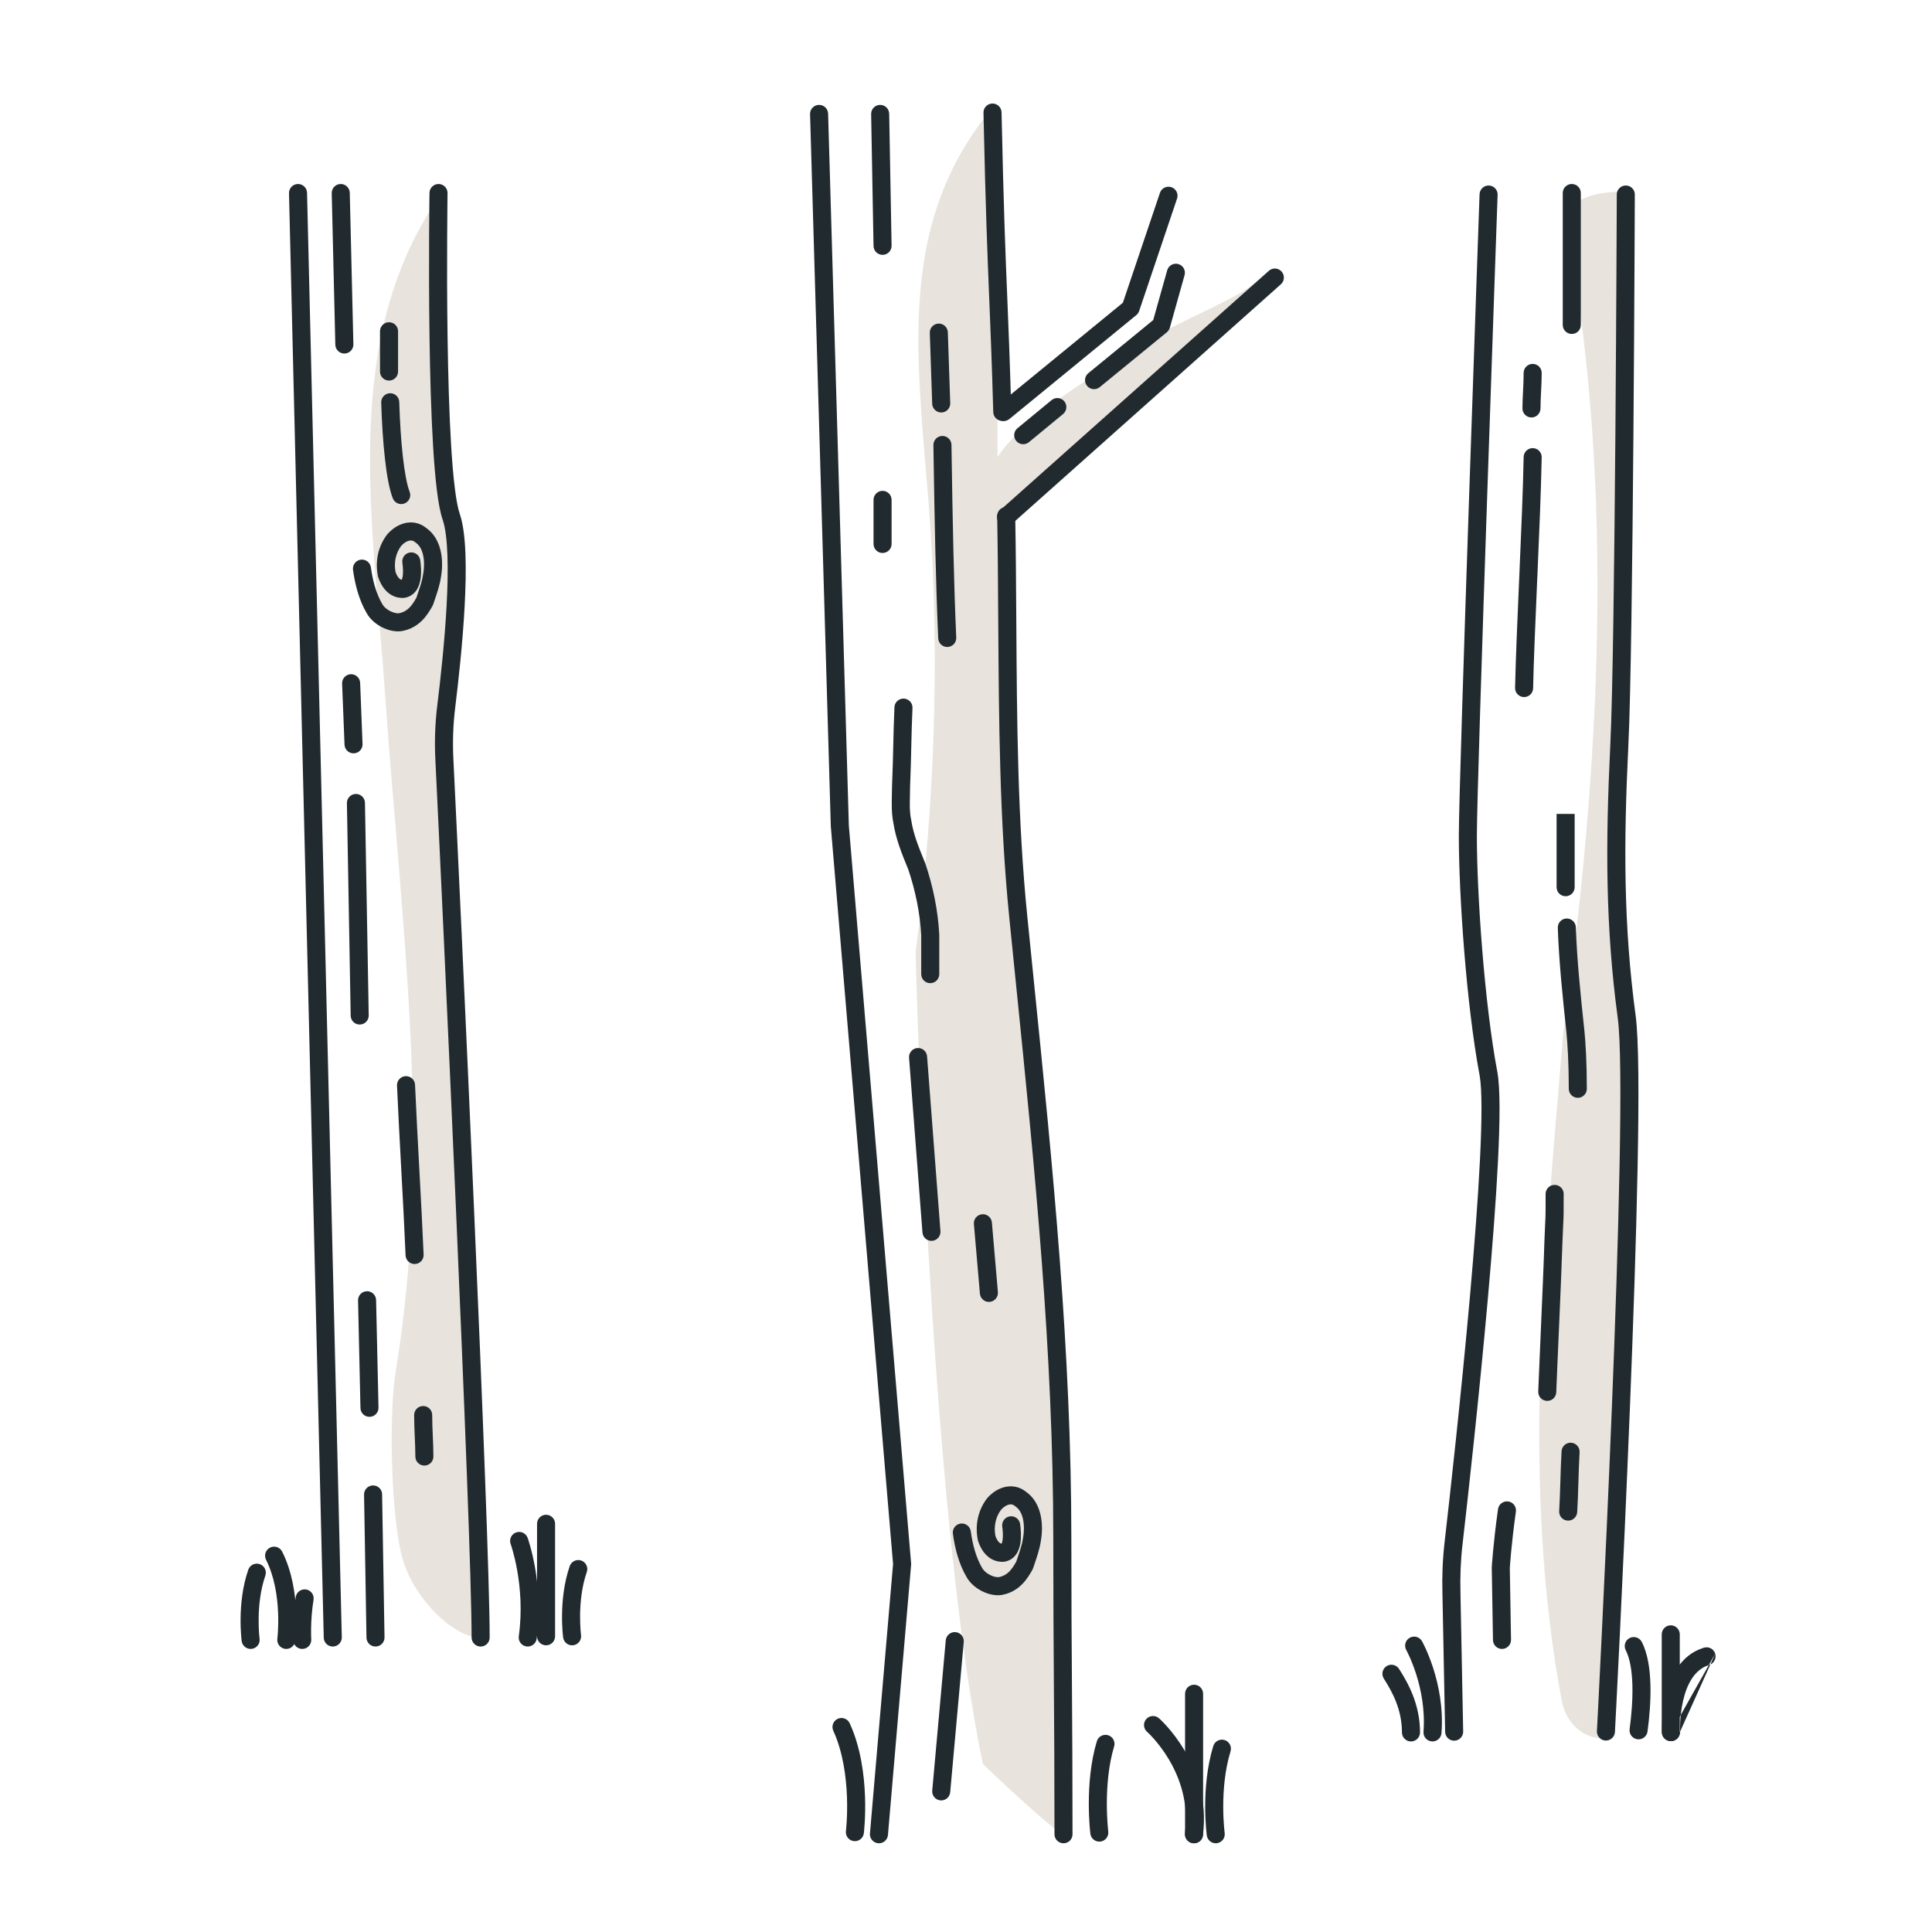 <svg width="80" height="80" viewBox="0 0 80 80" fill="none" xmlns="http://www.w3.org/2000/svg">
<g clip-path="url(#clip0_927_13537)">
<path d="M41.303 21.359C39.229 18.93 44.835 15.878 47.47 14.159C49.039 13.149 50.97 12.558 52.284 11.493L49.145 14.476L41.303 21.359Z" fill="#E8E4DD"/>
<path d="M41.216 4.318C37.429 8.759 37.853 13.735 38.345 19.559C38.962 26.149 38.769 32.907 37.915 39.428C38.015 43.77 38.706 63.57 40.699 73.038C41.87 74.177 43.845 75.971 44.038 75.946L43.789 56.482L41.322 23.271L41.272 8.684L41.216 4.312V4.318Z" fill="#E8E4DD"/>
<path d="M64.904 9.543C66.878 20.381 66.261 31.867 64.723 42.86C63.963 52.06 62.967 61.471 64.686 70.521C64.885 71.393 65.638 72.066 66.498 71.966L66.803 65.482L67.227 51.754L67.333 45.376L66.884 35.311L67.021 20.668L67.189 7.943C67.189 7.943 64.542 7.812 64.897 9.55L64.904 9.543Z" fill="#E8E4DD"/>
<path d="M18.357 7.905C14.004 13.928 15.461 21.577 15.966 29.02C16.626 38.431 17.915 47.419 16.395 56.731C16.09 58.45 16.177 62.866 16.682 64.591C17.186 66.261 18.8 67.812 19.902 67.812L18.295 31.256C18.295 31.256 19.279 24.561 18.862 22.374C18.139 18.587 18.357 7.918 18.357 7.918V7.905Z" fill="#E8E4DD"/>
<path fill-rule="evenodd" clip-rule="evenodd" d="M33.906 4.343C34.112 4.337 34.284 4.499 34.29 4.706L35.149 34.188L37.727 64.735C37.729 64.756 37.729 64.777 37.727 64.798L36.768 75.985C36.75 76.19 36.569 76.343 36.364 76.325C36.158 76.307 36.005 76.126 36.023 75.921L36.98 64.766L34.404 34.24C34.403 34.233 34.403 34.227 34.402 34.22L33.543 4.727C33.537 4.521 33.699 4.349 33.906 4.343Z" fill="#212A2E"/>
<path fill-rule="evenodd" clip-rule="evenodd" d="M38.862 13.399C39.068 13.392 39.241 13.554 39.248 13.76L39.347 16.694C39.355 16.9 39.193 17.073 38.987 17.08C38.78 17.087 38.608 16.925 38.6 16.719L38.501 13.785C38.494 13.579 38.655 13.406 38.862 13.399Z" fill="#212A2E"/>
<path fill-rule="evenodd" clip-rule="evenodd" d="M36.438 4.343C36.645 4.339 36.815 4.503 36.819 4.71L36.919 10.172C36.922 10.379 36.758 10.549 36.552 10.553C36.345 10.556 36.175 10.392 36.171 10.186L36.072 4.723C36.068 4.517 36.232 4.347 36.438 4.343Z" fill="#212A2E"/>
<path fill-rule="evenodd" clip-rule="evenodd" d="M36.545 20.325C36.751 20.325 36.919 20.492 36.919 20.699V22.524C36.919 22.73 36.751 22.898 36.545 22.898C36.339 22.898 36.171 22.73 36.171 22.524V20.699C36.171 20.492 36.339 20.325 36.545 20.325Z" fill="#212A2E"/>
<path fill-rule="evenodd" clip-rule="evenodd" d="M41.658 20.992C41.864 20.988 42.035 21.152 42.038 21.359C42.065 22.801 42.074 24.257 42.083 25.719C42.108 29.817 42.134 33.96 42.541 37.97L42.541 37.971C42.633 38.895 42.727 39.817 42.821 40.738C43.596 48.375 44.362 55.922 44.362 63.707C44.362 66.185 44.374 68.006 44.387 69.827L44.387 69.828C44.399 71.649 44.411 73.472 44.411 75.953C44.411 76.159 44.244 76.326 44.038 76.326C43.831 76.326 43.664 76.159 43.664 75.953C43.664 73.475 43.652 71.654 43.639 69.832L43.639 69.832C43.627 68.01 43.614 66.188 43.614 63.707C43.614 55.962 42.852 48.454 42.077 40.813C41.983 39.892 41.89 38.97 41.797 38.046C41.386 33.996 41.361 29.801 41.335 25.693C41.326 24.238 41.317 22.795 41.291 21.372C41.287 21.166 41.452 20.995 41.658 20.992Z" fill="#212A2E"/>
<path fill-rule="evenodd" clip-rule="evenodd" d="M41.09 4.287C41.296 4.282 41.467 4.446 41.472 4.652C41.56 8.707 41.632 10.468 41.708 12.297C41.76 13.576 41.815 14.89 41.876 17.044C41.882 17.251 41.72 17.423 41.514 17.429C41.307 17.435 41.135 17.272 41.129 17.066C41.068 14.935 41.014 13.623 40.961 12.341C40.886 10.5 40.812 8.721 40.724 4.668C40.72 4.462 40.883 4.291 41.09 4.287Z" fill="#212A2E"/>
<path fill-rule="evenodd" clip-rule="evenodd" d="M39.018 18.052C39.225 18.049 39.394 18.213 39.398 18.42C39.447 21.709 39.497 24.183 39.596 26.4C39.606 26.606 39.446 26.781 39.24 26.79C39.034 26.799 38.859 26.64 38.85 26.433C38.75 24.204 38.7 21.72 38.65 18.431C38.647 18.225 38.812 18.055 39.018 18.052Z" fill="#212A2E"/>
<path fill-rule="evenodd" clip-rule="evenodd" d="M40.667 50.28C40.873 50.262 41.054 50.414 41.072 50.62L41.321 53.504C41.339 53.709 41.186 53.89 40.981 53.908C40.775 53.926 40.594 53.774 40.576 53.568L40.327 50.684C40.309 50.479 40.462 50.297 40.667 50.28Z" fill="#212A2E"/>
<path fill-rule="evenodd" clip-rule="evenodd" d="M37.986 43.397C38.192 43.381 38.372 43.535 38.388 43.741L38.942 50.979C38.958 51.185 38.803 51.364 38.598 51.38C38.392 51.396 38.212 51.242 38.197 51.036L37.642 43.798C37.627 43.593 37.781 43.413 37.986 43.397Z" fill="#212A2E"/>
<path fill-rule="evenodd" clip-rule="evenodd" d="M12.332 7.619C12.538 7.614 12.709 7.778 12.714 7.984L14.153 67.797C14.158 68.003 13.995 68.174 13.788 68.179C13.582 68.184 13.411 68.021 13.406 67.815L11.967 8.002C11.962 7.796 12.125 7.624 12.332 7.619Z" fill="#212A2E"/>
<path fill-rule="evenodd" clip-rule="evenodd" d="M15.442 61.508C15.649 61.505 15.819 61.669 15.822 61.876L15.922 67.799C15.925 68.005 15.761 68.176 15.555 68.179C15.348 68.183 15.178 68.018 15.175 67.812L15.075 61.888C15.072 61.682 15.236 61.512 15.442 61.508Z" fill="#212A2E"/>
<path fill-rule="evenodd" clip-rule="evenodd" d="M15.191 53.467C15.398 53.463 15.569 53.626 15.573 53.833L15.673 58.286C15.677 58.492 15.514 58.663 15.307 58.668C15.101 58.673 14.93 58.509 14.926 58.303L14.826 53.849C14.821 53.643 14.985 53.472 15.191 53.467Z" fill="#212A2E"/>
<path fill-rule="evenodd" clip-rule="evenodd" d="M14.732 32.876C14.938 32.872 15.109 33.037 15.112 33.243L15.268 42.044C15.272 42.25 15.107 42.421 14.901 42.424C14.694 42.428 14.524 42.264 14.521 42.057L14.365 33.256C14.361 33.05 14.526 32.88 14.732 32.876Z" fill="#212A2E"/>
<path fill-rule="evenodd" clip-rule="evenodd" d="M14.525 27.918C14.731 27.91 14.905 28.071 14.913 28.277L15.012 30.806C15.021 31.012 14.86 31.186 14.654 31.194C14.447 31.202 14.274 31.041 14.266 30.835L14.166 28.306C14.158 28.1 14.318 27.926 14.525 27.918Z" fill="#212A2E"/>
<path fill-rule="evenodd" clip-rule="evenodd" d="M14.101 7.619C14.307 7.614 14.478 7.778 14.483 7.984L14.633 14.256C14.638 14.463 14.474 14.634 14.268 14.639C14.062 14.644 13.89 14.48 13.885 14.274L13.736 8.002C13.731 7.795 13.894 7.624 14.101 7.619Z" fill="#212A2E"/>
<path fill-rule="evenodd" clip-rule="evenodd" d="M16.147 16.283C16.354 16.276 16.526 16.439 16.532 16.645C16.557 17.448 16.606 18.235 16.68 18.898C16.756 19.574 16.853 20.087 16.962 20.363C17.037 20.556 16.942 20.773 16.749 20.848C16.557 20.923 16.34 20.828 16.265 20.635C16.118 20.259 16.013 19.659 15.938 18.981C15.861 18.292 15.81 17.484 15.785 16.668C15.779 16.462 15.941 16.289 16.147 16.283Z" fill="#212A2E"/>
<path fill-rule="evenodd" clip-rule="evenodd" d="M16.109 13.343C16.315 13.343 16.483 13.51 16.483 13.716V15.386C16.483 15.592 16.315 15.759 16.109 15.759C15.902 15.759 15.735 15.592 15.735 15.386V13.716C15.735 13.51 15.902 13.343 16.109 13.343Z" fill="#212A2E"/>
<path fill-rule="evenodd" clip-rule="evenodd" d="M18.164 7.619C18.37 7.622 18.535 7.792 18.532 7.999L18.158 7.993L17.785 7.987C17.788 7.781 17.957 7.616 18.164 7.619ZM18.028 31.475C18.308 37.143 19.528 63.439 19.528 67.806C19.528 68.012 19.696 68.18 19.902 68.18C20.108 68.18 20.276 68.012 20.276 67.806C20.276 63.415 19.054 37.093 18.774 31.437C18.738 30.711 18.762 29.985 18.853 29.267L18.853 29.265C18.978 28.25 19.155 26.66 19.238 25.134C19.28 24.371 19.298 23.619 19.274 22.959C19.25 22.308 19.184 21.716 19.042 21.291L19.04 21.284C18.966 21.078 18.896 20.719 18.834 20.22C18.772 19.729 18.722 19.128 18.681 18.457C18.599 17.115 18.555 15.507 18.533 13.955C18.51 12.405 18.51 10.915 18.516 9.813C18.518 9.262 18.522 8.808 18.526 8.492C18.527 8.334 18.529 8.211 18.53 8.127L18.532 7.999C18.532 7.998 18.532 7.999 18.158 7.993C17.785 7.987 17.785 7.987 17.785 7.987L17.783 8.117C17.782 8.201 17.78 8.326 17.778 8.484C17.775 8.802 17.771 9.257 17.768 9.81C17.763 10.915 17.763 12.409 17.785 13.966C17.807 15.522 17.852 17.144 17.935 18.503C17.976 19.182 18.028 19.799 18.092 20.312C18.154 20.814 18.232 21.243 18.334 21.531C18.44 21.85 18.504 22.352 18.527 22.987C18.55 23.615 18.533 24.343 18.492 25.093C18.41 26.594 18.235 28.165 18.111 29.174C18.015 29.937 17.989 30.707 18.028 31.475Z" fill="#212A2E"/>
<path fill-rule="evenodd" clip-rule="evenodd" d="M17.523 58.22C17.729 58.22 17.896 58.387 17.896 58.593C17.896 58.886 17.909 59.17 17.921 59.455C17.921 59.463 17.922 59.47 17.922 59.477C17.934 59.753 17.946 60.033 17.946 60.312C17.946 60.519 17.779 60.686 17.573 60.686C17.366 60.686 17.199 60.519 17.199 60.312C17.199 60.05 17.187 59.784 17.175 59.503L17.174 59.488C17.162 59.204 17.149 58.905 17.149 58.593C17.149 58.387 17.316 58.22 17.523 58.22Z" fill="#212A2E"/>
<path fill-rule="evenodd" clip-rule="evenodd" d="M16.797 44.561C17.003 44.552 17.177 44.712 17.186 44.918C17.235 46.025 17.296 47.166 17.358 48.316L17.363 48.411C17.427 49.593 17.491 50.783 17.541 51.95C17.55 52.157 17.39 52.331 17.184 52.34C16.978 52.349 16.803 52.188 16.794 51.982C16.745 50.82 16.681 49.634 16.617 48.452L16.612 48.355C16.55 47.206 16.488 46.062 16.439 44.951C16.43 44.744 16.59 44.57 16.797 44.561Z" fill="#212A2E"/>
<path fill-rule="evenodd" clip-rule="evenodd" d="M61.653 7.681C61.859 7.689 62.021 7.862 62.013 8.068L61.64 8.055L61.266 8.042C61.274 7.835 61.447 7.674 61.653 7.681ZM59.728 65.989C59.728 65.99 59.728 65.99 59.728 65.991L59.84 71.712C59.844 71.918 60.014 72.082 60.221 72.078C60.427 72.074 60.591 71.904 60.587 71.697L60.475 65.973L60.475 65.971C60.457 65.295 60.481 64.621 60.56 63.95L60.56 63.949C60.778 62.054 61.249 57.822 61.611 53.748C61.792 51.712 61.947 49.712 62.029 48.063C62.11 46.43 62.124 45.097 62.008 44.423L62.007 44.416C61.458 41.511 61.154 36.983 61.154 34.62C61.154 33.438 61.368 26.807 61.584 20.458C61.691 17.286 61.798 14.189 61.879 11.884C61.919 10.732 61.953 9.778 61.976 9.112L62.013 8.068C62.013 8.068 62.013 8.068 61.64 8.055C61.266 8.042 61.266 8.041 61.266 8.042L61.229 9.086C61.206 9.752 61.172 10.706 61.132 11.858C61.051 14.163 60.944 17.26 60.837 20.432C60.622 26.77 60.407 33.422 60.407 34.62C60.407 37.015 60.712 41.59 61.272 44.552C61.37 45.131 61.365 46.376 61.282 48.025C61.201 49.661 61.047 51.649 60.867 53.682C60.505 57.746 60.035 61.971 59.817 63.863C59.734 64.574 59.709 65.283 59.728 65.989Z" fill="#212A2E"/>
<path fill-rule="evenodd" clip-rule="evenodd" d="M62.452 62.172C62.656 62.201 62.799 62.39 62.77 62.594C62.671 63.295 62.608 63.883 62.569 64.297C62.55 64.503 62.537 64.666 62.529 64.776C62.525 64.832 62.522 64.874 62.52 64.902L62.518 64.93L62.568 67.899C62.571 68.105 62.407 68.275 62.2 68.279C61.994 68.282 61.824 68.118 61.821 67.911L61.771 64.928C61.77 64.918 61.771 64.909 61.771 64.9L61.772 64.896L61.772 64.887L61.774 64.853C61.776 64.823 61.779 64.778 61.783 64.721C61.792 64.606 61.806 64.439 61.825 64.227C61.865 63.804 61.929 63.204 62.03 62.49C62.059 62.286 62.248 62.143 62.452 62.172Z" fill="#212A2E"/>
<path fill-rule="evenodd" clip-rule="evenodd" d="M64.374 49.064C64.581 49.064 64.748 49.231 64.748 49.438C64.748 50.302 64.748 50.307 64.732 50.63C64.725 50.782 64.714 51.006 64.698 51.425C64.668 52.376 64.605 53.838 64.546 55.189C64.504 56.135 64.465 57.027 64.442 57.648C64.435 57.855 64.261 58.016 64.055 58.008C63.849 58 63.688 57.827 63.695 57.621C63.719 56.987 63.758 56.09 63.8 55.142C63.858 53.798 63.922 52.351 63.951 51.401L63.951 51.398L63.951 51.398C63.976 50.725 63.989 50.554 63.995 50.383C64.001 50.219 64 50.054 64 49.438C64 49.231 64.168 49.064 64.374 49.064Z" fill="#212A2E"/>
<path fill-rule="evenodd" clip-rule="evenodd" d="M63.472 18.556C63.678 18.56 63.842 18.73 63.838 18.937C63.813 20.285 63.737 22.073 63.661 23.822C63.657 23.901 63.654 23.979 63.65 24.057C63.578 25.728 63.507 27.343 63.483 28.498C63.479 28.705 63.308 28.869 63.102 28.864C62.896 28.86 62.732 28.689 62.736 28.483C62.76 27.319 62.831 25.695 62.903 24.03C62.907 23.95 62.91 23.87 62.914 23.79C62.99 22.037 63.066 20.26 63.091 18.923C63.095 18.717 63.265 18.552 63.472 18.556Z" fill="#212A2E"/>
<path fill-rule="evenodd" clip-rule="evenodd" d="M63.465 15.068C63.671 15.068 63.839 15.236 63.839 15.442C63.839 15.705 63.825 15.967 63.813 16.212L63.812 16.224C63.8 16.469 63.789 16.696 63.789 16.912C63.789 17.118 63.621 17.286 63.415 17.286C63.209 17.286 63.041 17.118 63.041 16.912C63.041 16.677 63.054 16.433 63.066 16.195C63.066 16.188 63.066 16.181 63.067 16.175C63.079 15.927 63.091 15.684 63.091 15.442C63.091 15.236 63.258 15.068 63.465 15.068Z" fill="#212A2E"/>
<path fill-rule="evenodd" clip-rule="evenodd" d="M67.322 7.681C67.528 7.682 67.695 7.85 67.694 8.056L67.32 8.055L66.947 8.054C66.947 7.847 67.115 7.68 67.322 7.681ZM67.426 30.889C67.529 28.829 67.596 23.116 67.637 17.929C67.658 15.332 67.672 12.864 67.681 11.045C67.686 10.136 67.689 9.389 67.691 8.869L67.694 8.056C67.694 8.056 67.694 8.056 67.32 8.055C66.947 8.054 66.947 8.053 66.947 8.054L66.944 8.866C66.941 9.385 66.938 10.132 66.934 11.042C66.925 12.86 66.91 15.327 66.89 17.923C66.848 23.118 66.781 28.812 66.679 30.851C66.479 34.96 66.478 38.375 66.987 42.15C67.109 43.051 67.12 45.335 67.062 48.297C67.006 51.243 66.883 54.823 66.744 58.288C66.605 61.753 66.45 65.1 66.33 67.582C66.27 68.823 66.219 69.847 66.183 70.561C66.164 70.918 66.15 71.198 66.14 71.388L66.125 71.678C66.125 71.679 66.125 71.679 66.498 71.698L66.125 71.678C66.114 71.885 66.272 72.061 66.478 72.072C66.684 72.082 66.86 71.924 66.871 71.718L66.498 71.698C66.871 71.718 66.871 71.718 66.871 71.718L66.886 71.427C66.896 71.236 66.911 70.956 66.929 70.599C66.965 69.885 67.017 68.86 67.077 67.618C67.197 65.135 67.351 61.785 67.49 58.318C67.629 54.851 67.753 51.266 67.81 48.311C67.867 45.373 67.859 43.021 67.728 42.05C67.228 38.339 67.227 34.976 67.426 30.889Z" fill="#212A2E"/>
<path fill-rule="evenodd" clip-rule="evenodd" d="M65.056 59.74C65.262 59.752 65.419 59.929 65.407 60.135C65.383 60.553 65.371 60.96 65.359 61.366L65.358 61.383C65.346 61.793 65.333 62.204 65.308 62.615C65.295 62.821 65.118 62.978 64.912 62.965C64.706 62.953 64.549 62.776 64.562 62.569C64.586 62.171 64.598 61.772 64.611 61.36L64.612 61.339C64.624 60.936 64.636 60.52 64.661 60.092C64.673 59.886 64.85 59.728 65.056 59.74Z" fill="#212A2E"/>
<path fill-rule="evenodd" clip-rule="evenodd" d="M64.865 38.033C65.072 38.026 65.245 38.188 65.252 38.394C65.301 39.792 65.449 41.199 65.605 42.665L65.606 42.668L65.606 42.668C65.657 43.186 65.707 44.008 65.707 45.084C65.707 45.29 65.54 45.458 65.333 45.458C65.127 45.458 64.96 45.29 64.96 45.084C64.96 44.031 64.91 43.234 64.862 42.743C64.706 41.282 64.555 39.849 64.505 38.42C64.498 38.214 64.659 38.041 64.865 38.033Z" fill="#212A2E"/>
<path fill-rule="evenodd" clip-rule="evenodd" d="M65.084 7.619C65.291 7.619 65.458 7.786 65.458 7.993V13.455C65.458 13.662 65.291 13.829 65.084 13.829C64.878 13.829 64.71 13.662 64.71 13.455V7.993C64.71 7.786 64.878 7.619 65.084 7.619Z" fill="#212A2E"/>
<path fill-rule="evenodd" clip-rule="evenodd" d="M64.455 33.702L65.203 33.702V36.737C65.203 36.944 65.035 37.111 64.829 37.111C64.622 37.111 64.455 36.944 64.455 36.737V33.702Z" fill="#212A2E"/>
<path fill-rule="evenodd" clip-rule="evenodd" d="M45.884 71.852C46.081 71.911 46.193 72.12 46.133 72.317C45.896 73.102 45.833 73.98 45.832 74.673C45.832 75.017 45.847 75.311 45.862 75.518C45.869 75.621 45.877 75.702 45.882 75.757C45.885 75.785 45.887 75.806 45.889 75.819L45.891 75.834L45.891 75.838C45.891 75.838 45.891 75.838 45.891 75.838M45.891 75.838C45.916 76.042 45.771 76.23 45.566 76.255C45.361 76.28 45.175 76.135 45.149 75.93L45.52 75.884C45.149 75.93 45.149 75.93 45.149 75.93L45.149 75.929L45.149 75.928L45.148 75.922L45.146 75.903C45.144 75.886 45.142 75.863 45.139 75.832C45.133 75.771 45.124 75.682 45.116 75.572C45.1 75.35 45.085 75.038 45.085 74.672C45.086 73.946 45.151 72.986 45.418 72.101C45.477 71.904 45.686 71.792 45.884 71.852" fill="#212A2E"/>
<path fill-rule="evenodd" clip-rule="evenodd" d="M34.689 71.172C34.876 71.086 35.098 71.168 35.184 71.356C35.644 72.358 35.786 73.503 35.818 74.378C35.834 74.819 35.822 75.199 35.806 75.47C35.798 75.606 35.789 75.714 35.782 75.79C35.779 75.828 35.776 75.857 35.774 75.877L35.771 75.901L35.77 75.908L35.77 75.91L35.77 75.91C35.77 75.911 35.77 75.911 35.399 75.865L35.77 75.91C35.745 76.115 35.558 76.261 35.353 76.236C35.148 76.211 35.003 76.025 35.028 75.82C35.028 75.82 35.028 75.82 35.028 75.82M35.028 75.82L35.028 75.819L35.029 75.815L35.031 75.797C35.032 75.78 35.035 75.754 35.038 75.72C35.044 75.653 35.053 75.553 35.06 75.427C35.075 75.174 35.086 74.818 35.071 74.405C35.04 73.572 34.905 72.54 34.505 71.667C34.419 71.48 34.501 71.258 34.689 71.172" fill="#212A2E"/>
<path fill-rule="evenodd" clip-rule="evenodd" d="M49.444 69.761C49.651 69.761 49.818 69.928 49.818 70.135V75.952C49.818 76.159 49.651 76.326 49.444 76.326C49.238 76.326 49.071 76.159 49.071 75.952V70.135C49.071 69.928 49.238 69.761 49.444 69.761Z" fill="#212A2E"/>
<path fill-rule="evenodd" clip-rule="evenodd" d="M50.706 72.051C50.903 72.112 51.014 72.32 50.954 72.518C50.714 73.303 50.651 74.148 50.651 74.806C50.651 75.134 50.666 75.41 50.682 75.604C50.689 75.701 50.697 75.777 50.703 75.828C50.705 75.853 50.708 75.873 50.709 75.885L50.711 75.899L50.711 75.902C50.739 76.106 50.596 76.295 50.392 76.323C50.187 76.351 49.999 76.207 49.971 76.003L50.341 75.953C49.971 76.003 49.971 76.003 49.971 76.003L49.971 76.002L49.971 76.001L49.97 75.995L49.968 75.977C49.965 75.961 49.963 75.939 49.96 75.909C49.953 75.852 49.945 75.768 49.937 75.663C49.92 75.453 49.904 75.157 49.904 74.806C49.904 74.11 49.969 73.183 50.239 72.299C50.3 72.102 50.508 71.991 50.706 72.051Z" fill="#212A2E"/>
<path fill-rule="evenodd" clip-rule="evenodd" d="M47.462 71.185C47.598 71.029 47.834 71.013 47.989 71.149L47.744 71.43C47.989 71.149 47.99 71.149 47.99 71.149L47.99 71.149L47.991 71.15L47.993 71.152L47.999 71.157C48.004 71.162 48.011 71.168 48.02 71.176C48.038 71.193 48.062 71.216 48.093 71.246C48.154 71.305 48.238 71.392 48.338 71.504C48.537 71.729 48.797 72.057 49.045 72.475C49.542 73.312 50 74.527 49.809 76C49.782 76.205 49.595 76.35 49.39 76.323C49.185 76.296 49.041 76.109 49.067 75.904C49.231 74.644 48.842 73.597 48.403 72.857C48.183 72.487 47.953 72.197 47.779 72C47.692 71.902 47.619 71.828 47.57 71.779C47.545 71.755 47.526 71.737 47.513 71.726L47.5 71.714L47.498 71.712C47.343 71.576 47.327 71.34 47.462 71.185ZM47.498 71.712L47.498 71.712L47.498 71.712C47.498 71.711 47.498 71.712 47.498 71.712L47.498 71.712Z" fill="#212A2E"/>
<path fill-rule="evenodd" clip-rule="evenodd" d="M71.023 68.476C71.082 68.673 70.971 68.882 70.773 68.942C70.177 69.123 69.855 69.724 69.694 70.42C69.617 70.754 69.585 71.078 69.573 71.32C69.567 71.44 69.566 71.539 69.566 71.606C69.566 71.64 69.567 71.666 69.567 71.683L69.568 71.701L69.568 71.705C69.568 71.705 69.568 71.705 69.568 71.705C69.568 71.705 69.568 71.705 69.195 71.724L68.822 71.742C68.832 71.948 69.007 72.107 69.213 72.097C69.419 72.087 69.578 71.911 69.568 71.705M69.195 71.724C68.822 71.742 68.822 71.742 68.822 71.742L68.822 71.74L68.822 71.738L68.821 71.731L68.82 71.704C68.82 71.682 68.819 71.651 68.819 71.611C68.818 71.531 68.82 71.419 68.826 71.283C68.84 71.012 68.875 70.642 68.966 70.252C69.139 69.5 69.552 68.531 70.556 68.227C70.754 68.167 70.963 68.278 71.023 68.476" fill="#212A2E"/>
<path fill-rule="evenodd" clip-rule="evenodd" d="M67.479 67.828C67.663 67.734 67.888 67.806 67.983 67.989C68.234 68.477 68.324 69.128 68.341 69.769C68.358 70.419 68.3 71.107 68.22 71.698C68.193 71.903 68.004 72.046 67.8 72.019C67.595 71.991 67.452 71.803 67.479 71.599C67.556 71.031 67.609 70.386 67.594 69.788C67.578 69.18 67.491 68.666 67.318 68.332C67.224 68.148 67.296 67.923 67.479 67.828Z" fill="#212A2E"/>
<path fill-rule="evenodd" clip-rule="evenodd" d="M10.756 64.768C10.951 64.835 11.055 65.048 10.987 65.243C10.778 65.848 10.716 66.5 10.71 67.011C10.706 67.264 10.716 67.478 10.727 67.628C10.733 67.702 10.738 67.761 10.743 67.8C10.745 67.819 10.746 67.834 10.748 67.843L10.749 67.853L10.749 67.855C10.777 68.059 10.633 68.248 10.429 68.275C10.224 68.303 10.036 68.16 10.008 67.955L10.379 67.905C10.008 67.955 10.008 67.955 10.008 67.955L10.008 67.954L10.008 67.953L10.007 67.948L10.005 67.933C10.004 67.921 10.002 67.902 9.999 67.879C9.994 67.832 9.988 67.766 9.982 67.682C9.97 67.515 9.958 67.279 9.962 67.001C9.969 66.448 10.035 65.708 10.281 64.999C10.348 64.804 10.561 64.7 10.756 64.768Z" fill="#212A2E"/>
<path fill-rule="evenodd" clip-rule="evenodd" d="M12.675 65.817C12.879 65.851 13.017 66.043 12.983 66.247C12.912 66.679 12.888 67.09 12.882 67.394C12.879 67.546 12.881 67.67 12.883 67.755C12.884 67.797 12.886 67.83 12.886 67.852L12.888 67.876L12.888 67.882L12.888 67.882C12.901 68.088 12.744 68.266 12.538 68.278C12.332 68.291 12.155 68.134 12.142 67.928L12.515 67.905C12.142 67.928 12.142 67.928 12.142 67.928L12.142 67.927L12.142 67.924L12.141 67.916L12.14 67.885C12.139 67.859 12.137 67.822 12.136 67.774C12.133 67.679 12.132 67.544 12.135 67.379C12.142 67.052 12.167 66.603 12.246 66.126C12.279 65.922 12.472 65.784 12.675 65.817Z" fill="#212A2E"/>
<path fill-rule="evenodd" clip-rule="evenodd" d="M11.183 64.083C11.367 63.991 11.592 64.065 11.684 64.25C12.098 65.073 12.229 66.005 12.261 66.712C12.277 67.069 12.268 67.376 12.256 67.595C12.249 67.704 12.242 67.792 12.236 67.853C12.233 67.884 12.231 67.908 12.229 67.925L12.226 67.945L12.226 67.95L12.226 67.952L12.225 67.953C12.225 67.953 12.225 67.953 11.857 67.906L12.225 67.953C12.199 68.158 12.011 68.302 11.807 68.276C11.602 68.249 11.458 68.062 11.484 67.858L11.485 67.854L11.486 67.841C11.488 67.828 11.49 67.808 11.492 67.781C11.497 67.729 11.504 67.651 11.51 67.552C11.521 67.353 11.529 67.072 11.514 66.746C11.484 66.087 11.363 65.275 11.016 64.585C10.924 64.4 10.998 64.176 11.183 64.083Z" fill="#212A2E"/>
<path fill-rule="evenodd" clip-rule="evenodd" d="M22.611 62.723C22.818 62.723 22.985 62.891 22.985 63.097V67.756C22.985 67.962 22.818 68.129 22.611 68.129C22.405 68.129 22.238 67.962 22.238 67.756V63.097C22.238 62.891 22.405 62.723 22.611 62.723Z" fill="#212A2E"/>
<path fill-rule="evenodd" clip-rule="evenodd" d="M24.067 64.618C24.262 64.686 24.365 64.899 24.298 65.094C24.088 65.699 24.027 66.351 24.02 66.861C24.017 67.115 24.027 67.329 24.038 67.478C24.043 67.553 24.049 67.611 24.053 67.65C24.055 67.67 24.057 67.684 24.058 67.694L24.059 67.704L24.059 67.705C24.087 67.91 23.944 68.098 23.739 68.126C23.535 68.154 23.346 68.01 23.319 67.806L23.689 67.756C23.319 67.806 23.319 67.806 23.319 67.806L23.319 67.805L23.318 67.804L23.318 67.799L23.316 67.784C23.314 67.771 23.312 67.753 23.31 67.73C23.305 67.683 23.298 67.616 23.292 67.533C23.28 67.366 23.269 67.13 23.273 66.852C23.28 66.299 23.346 65.559 23.591 64.849C23.659 64.654 23.872 64.551 24.067 64.618Z" fill="#212A2E"/>
<path fill-rule="evenodd" clip-rule="evenodd" d="M21.369 63.456C21.563 63.385 21.777 63.485 21.848 63.679L21.497 63.807C21.848 63.679 21.848 63.679 21.848 63.679L21.848 63.681L21.849 63.682L21.851 63.688L21.858 63.706C21.863 63.722 21.871 63.745 21.88 63.774C21.899 63.833 21.925 63.917 21.955 64.025C22.015 64.239 22.091 64.547 22.157 64.924C22.288 65.678 22.381 66.718 22.222 67.858C22.193 68.062 22.004 68.204 21.8 68.176C21.596 68.147 21.453 67.958 21.482 67.754C21.627 66.713 21.543 65.754 21.421 65.053C21.36 64.703 21.289 64.42 21.235 64.226C21.208 64.129 21.185 64.054 21.169 64.004C21.161 63.98 21.155 63.961 21.151 63.949L21.146 63.937L21.145 63.934C21.145 63.934 21.145 63.934 21.145 63.934C21.075 63.74 21.175 63.526 21.369 63.456Z" fill="#212A2E"/>
<path fill-rule="evenodd" clip-rule="evenodd" d="M37.428 28.927C37.634 28.937 37.794 29.112 37.784 29.318C37.759 29.845 37.747 30.372 37.734 30.91L37.734 30.93C37.722 31.458 37.709 31.996 37.685 32.548C37.685 32.696 37.681 32.835 37.678 32.966C37.669 33.326 37.662 33.632 37.726 33.93C37.728 33.938 37.729 33.946 37.73 33.953C37.819 34.537 38.039 35.078 38.282 35.671C38.291 35.695 38.301 35.719 38.311 35.743C38.314 35.75 38.317 35.758 38.319 35.765C38.634 36.703 38.841 37.702 38.893 38.699C38.893 38.705 38.893 38.712 38.893 38.718V40.337C38.893 40.544 38.726 40.711 38.519 40.711C38.313 40.711 38.146 40.544 38.146 40.337V38.728C38.097 37.813 37.907 36.889 37.614 36.014C37.603 35.986 37.591 35.958 37.58 35.929C37.347 35.36 37.096 34.747 36.993 34.077C36.911 33.686 36.922 33.256 36.931 32.874C36.934 32.757 36.937 32.645 36.937 32.539C36.937 32.534 36.937 32.528 36.938 32.523C36.962 31.976 36.974 31.442 36.987 30.91L36.987 30.893C37 30.356 37.012 29.821 37.037 29.283C37.047 29.077 37.222 28.918 37.428 28.927Z" fill="#212A2E"/>
<path fill-rule="evenodd" clip-rule="evenodd" d="M48.505 7.751C48.7 7.817 48.806 8.029 48.739 8.224L47.17 12.877C47.148 12.943 47.107 13.002 47.053 13.047L41.796 17.351C41.636 17.481 41.401 17.458 41.27 17.298C41.139 17.139 41.163 16.903 41.322 16.772L46.496 12.536L48.031 7.985C48.097 7.79 48.309 7.685 48.505 7.751Z" fill="#212A2E"/>
<path fill-rule="evenodd" clip-rule="evenodd" d="M48.792 10.934C48.99 10.99 49.106 11.196 49.05 11.395L48.44 13.569C48.419 13.642 48.376 13.708 48.317 13.757L45.539 16.03C45.379 16.161 45.144 16.137 45.013 15.978C44.882 15.818 44.906 15.582 45.066 15.452L47.752 13.253L48.331 11.193C48.386 10.994 48.593 10.878 48.792 10.934Z" fill="#212A2E"/>
<path fill-rule="evenodd" clip-rule="evenodd" d="M44.071 16.618C44.202 16.777 44.179 17.013 44.02 17.144L42.606 18.309C42.447 18.44 42.211 18.417 42.08 18.258C41.949 18.099 41.972 17.863 42.131 17.732L43.545 16.567C43.704 16.436 43.94 16.459 44.071 16.618Z" fill="#212A2E"/>
<path fill-rule="evenodd" clip-rule="evenodd" d="M53.068 11.244C53.205 11.398 53.192 11.635 53.038 11.772L41.907 21.688C41.753 21.825 41.517 21.811 41.38 21.657C41.242 21.503 41.256 21.267 41.41 21.13L52.54 11.214C52.694 11.076 52.931 11.09 53.068 11.244Z" fill="#212A2E"/>
<path fill-rule="evenodd" clip-rule="evenodd" d="M39.568 67.583C39.774 67.602 39.925 67.783 39.907 67.989L39.346 74.211C39.328 74.417 39.146 74.568 38.94 74.55C38.735 74.531 38.583 74.35 38.602 74.144L39.162 67.922C39.181 67.716 39.362 67.565 39.568 67.583Z" fill="#212A2E"/>
<path fill-rule="evenodd" clip-rule="evenodd" d="M69.183 67.301C69.389 67.301 69.556 67.469 69.556 67.675V71.724C69.556 71.93 69.389 72.097 69.183 72.097C68.976 72.097 68.809 71.93 68.809 71.724V67.675C68.809 67.469 68.976 67.301 69.183 67.301Z" fill="#212A2E"/>
<path fill-rule="evenodd" clip-rule="evenodd" d="M57.414 68.992C57.588 68.881 57.819 68.931 57.931 69.105C58.296 69.676 58.8 70.561 58.8 71.736C58.8 71.942 58.632 72.11 58.426 72.11C58.219 72.11 58.052 71.942 58.052 71.736C58.052 70.781 57.646 70.046 57.301 69.508C57.19 69.335 57.241 69.103 57.414 68.992Z" fill="#212A2E"/>
<path fill-rule="evenodd" clip-rule="evenodd" d="M58.374 67.816C58.554 67.715 58.781 67.779 58.882 67.959L58.557 68.142C58.882 67.959 58.882 67.959 58.882 67.959L58.883 67.96L58.884 67.962L58.887 67.967L58.896 67.984C58.904 67.998 58.915 68.019 58.928 68.045C58.955 68.098 58.993 68.174 59.037 68.271C59.124 68.465 59.239 68.743 59.349 69.084C59.567 69.766 59.769 70.714 59.689 71.764C59.673 71.97 59.494 72.124 59.288 72.108C59.082 72.093 58.928 71.913 58.944 71.707C59.014 70.783 58.836 69.934 58.637 69.312C58.537 69.002 58.434 68.752 58.356 68.58C58.317 68.495 58.285 68.429 58.263 68.385C58.251 68.364 58.243 68.347 58.237 68.337L58.232 68.326L58.231 68.325C58.13 68.145 58.194 67.917 58.374 67.816Z" fill="#212A2E"/>
<path fill-rule="evenodd" clip-rule="evenodd" d="M17.665 21.874C18.011 22.124 18.181 22.497 18.255 22.853C18.33 23.211 18.314 23.587 18.259 23.897C18.213 24.22 18.09 24.579 17.998 24.848C17.977 24.911 17.957 24.968 17.94 25.019C17.933 25.043 17.923 25.065 17.911 25.086C17.71 25.445 17.381 25.998 16.642 26.131C16.637 26.132 16.633 26.132 16.628 26.133C16.352 26.172 16.057 26.094 15.815 25.971C15.573 25.847 15.332 25.652 15.187 25.396C14.854 24.831 14.695 24.166 14.617 23.596C14.59 23.392 14.733 23.203 14.937 23.175C15.142 23.147 15.33 23.291 15.358 23.495C15.43 24.02 15.57 24.575 15.832 25.018L15.837 25.026L15.837 25.026C15.891 25.123 16.005 25.228 16.155 25.305C16.303 25.38 16.438 25.403 16.518 25.394C16.872 25.327 17.052 25.085 17.242 24.752C17.261 24.692 17.282 24.632 17.302 24.571C17.394 24.303 17.486 24.032 17.52 23.786C17.521 23.782 17.522 23.777 17.523 23.772C17.566 23.53 17.575 23.251 17.524 23.005C17.473 22.759 17.37 22.58 17.221 22.475C17.211 22.468 17.201 22.46 17.192 22.452C17.11 22.382 17.03 22.368 16.942 22.388C16.843 22.41 16.722 22.48 16.611 22.604C16.386 22.909 16.305 23.29 16.378 23.687C16.416 23.797 16.466 23.884 16.52 23.94C16.557 23.979 16.593 24 16.633 24.009C16.645 23.987 16.662 23.944 16.674 23.871C16.702 23.694 16.684 23.467 16.661 23.299C16.632 23.094 16.774 22.905 16.979 22.877C17.183 22.848 17.372 22.99 17.401 23.195C17.427 23.381 17.459 23.699 17.411 23.991C17.387 24.137 17.339 24.308 17.234 24.455C17.119 24.615 16.945 24.733 16.716 24.758C16.703 24.759 16.689 24.76 16.676 24.76C16.063 24.76 15.772 24.24 15.66 23.898C15.656 23.884 15.652 23.869 15.649 23.855C15.53 23.255 15.647 22.641 16.022 22.143C16.028 22.136 16.034 22.129 16.039 22.122C16.231 21.904 16.486 21.725 16.777 21.659C17.076 21.591 17.395 21.649 17.665 21.874Z" fill="#212A2E"/>
<path fill-rule="evenodd" clip-rule="evenodd" d="M42.505 61.786C42.85 62.036 43.021 62.409 43.095 62.766C43.169 63.124 43.154 63.499 43.099 63.81C43.053 64.132 42.93 64.491 42.838 64.761C42.816 64.823 42.797 64.881 42.78 64.932C42.772 64.955 42.763 64.978 42.751 64.999C42.549 65.357 42.22 65.911 41.482 66.043C41.477 66.044 41.472 66.045 41.468 66.046C41.191 66.084 40.897 66.006 40.655 65.883C40.412 65.759 40.172 65.564 40.027 65.308C39.693 64.743 39.535 64.078 39.457 63.509C39.429 63.304 39.572 63.116 39.777 63.088C39.981 63.06 40.17 63.203 40.198 63.408C40.269 63.933 40.409 64.487 40.672 64.931L40.676 64.938L40.676 64.938C40.731 65.035 40.844 65.141 40.995 65.217C41.143 65.293 41.278 65.315 41.358 65.306C41.712 65.239 41.892 64.997 42.081 64.664C42.101 64.605 42.121 64.544 42.142 64.484C42.233 64.216 42.325 63.944 42.36 63.699C42.361 63.694 42.361 63.69 42.362 63.685C42.406 63.443 42.414 63.164 42.363 62.917C42.312 62.671 42.209 62.492 42.06 62.387C42.05 62.38 42.041 62.373 42.032 62.365C41.949 62.294 41.87 62.281 41.782 62.3C41.683 62.323 41.562 62.393 41.45 62.517C41.225 62.822 41.145 63.203 41.217 63.6C41.256 63.71 41.306 63.797 41.359 63.853C41.396 63.892 41.432 63.913 41.473 63.921C41.484 63.9 41.501 63.857 41.513 63.783C41.542 63.607 41.524 63.38 41.5 63.211C41.472 63.007 41.614 62.818 41.818 62.789C42.023 62.76 42.212 62.903 42.24 63.107C42.267 63.293 42.298 63.612 42.251 63.904C42.227 64.05 42.179 64.221 42.073 64.368C41.959 64.528 41.784 64.645 41.556 64.671C41.542 64.672 41.529 64.673 41.515 64.673C40.903 64.673 40.611 64.153 40.5 63.811C40.495 63.797 40.491 63.782 40.489 63.767C40.37 63.168 40.487 62.553 40.862 62.056C40.867 62.049 40.873 62.042 40.879 62.035C41.07 61.816 41.326 61.637 41.617 61.572C41.916 61.504 42.235 61.562 42.505 61.786Z" fill="#212A2E"/>
</g>
<defs>
<clipPath id="clip0_927_13537">
<rect width="80" height="80" fill="white"/>
</clipPath>
</defs>
</svg>

